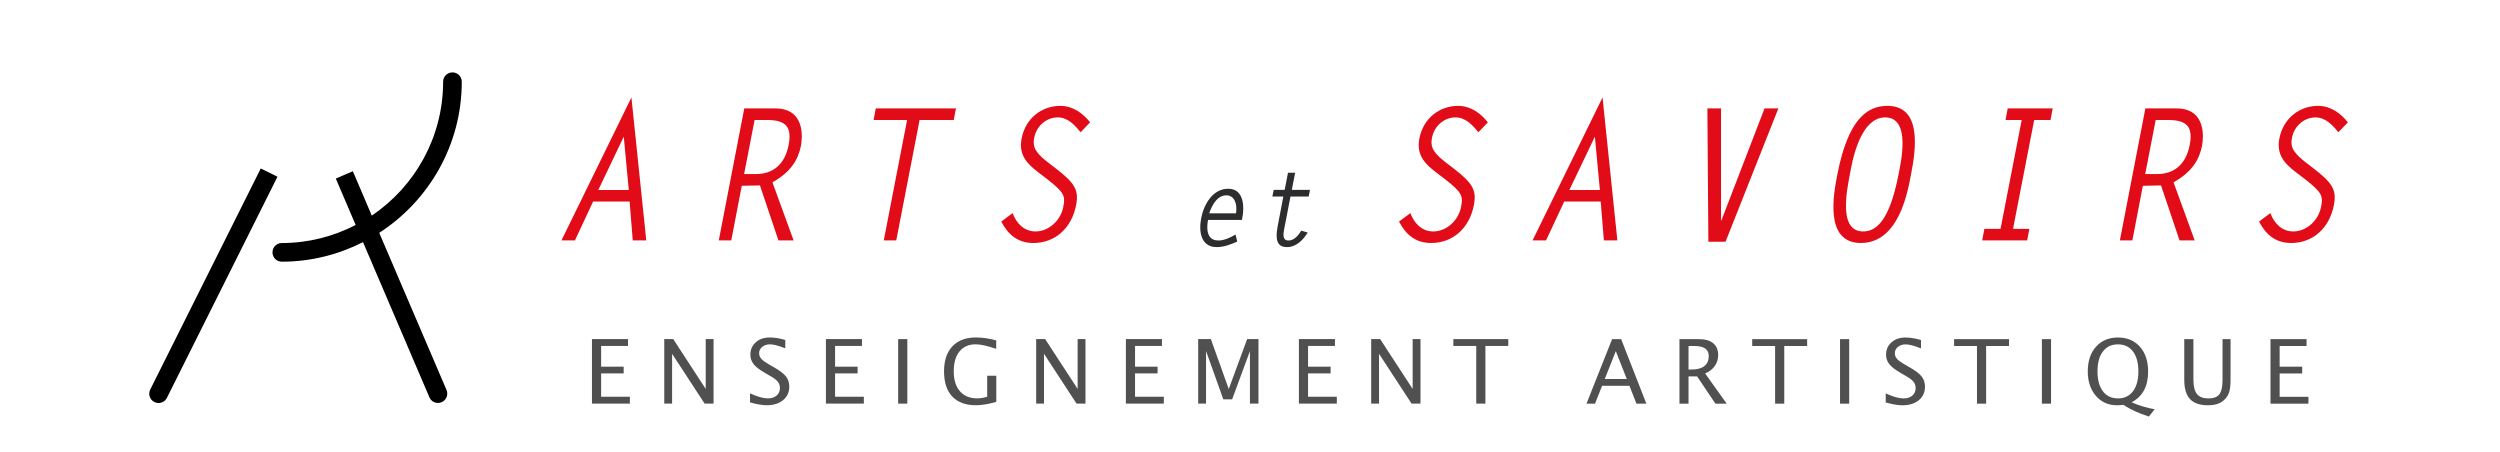 <?xml version="1.0" encoding="UTF-8" standalone="no"?>
<!-- Generator: Adobe Illustrator 15.0.0, SVG Export Plug-In  -->

<svg
   xmlns:dc="http://purl.org/dc/elements/1.1/"
   xmlns:cc="http://creativecommons.org/ns#"
   xmlns:rdf="http://www.w3.org/1999/02/22-rdf-syntax-ns#"
   xmlns:svg="http://www.w3.org/2000/svg"
   xmlns="http://www.w3.org/2000/svg"
   xmlns:xlink="http://www.w3.org/1999/xlink"
   xmlns:sodipodi="http://sodipodi.sourceforge.net/DTD/sodipodi-0.dtd"
   xmlns:inkscape="http://www.inkscape.org/namespaces/inkscape"
   version="1.1"
   x="0px"
   y="0px"
   width="315"
   height="57"
   viewBox="-19.029 -10.051 315 57"
   style="overflow:visible"
   xml:space="preserve"
   id="svg4136"
   inkscape:version="0.91 r13725"
   sodipodi:docname="logo.svg"><sodipodi:namedview
     pagecolor="#ffffff"
     bordercolor="#666666"
     borderopacity="1"
     objecttolerance="10"
     gridtolerance="10"
     guidetolerance="10"
     inkscape:pageopacity="0"
     inkscape:pageshadow="2"
     inkscape:window-width="1920"
     inkscape:window-height="1024"
     id="namedview4172"
     showgrid="false"
     inkscape:zoom="2.8284271"
     inkscape:cx="278.69132"
     inkscape:cy="11.804188"
     inkscape:window-x="-4"
     inkscape:window-y="-4"
     inkscape:window-maximized="1"
     inkscape:current-layer="svg4136"
     showguides="true"
     inkscape:guide-bbox="true" /><defs
     id="defs4138"><clipPath
       id="XMLID_3_"><use
         height="100%"
         width="100%"
         y="0"
         x="0"
         xlink:href="#XMLID_1_"
         id="use4758" /></clipPath><clipPath
       id="clipPath5346"><use
         height="100%"
         width="100%"
         y="0"
         x="0"
         xlink:href="#XMLID_1_"
         id="use5348" /></clipPath><defs
       id="defs4754"><rect
         height="31.129"
         width="232.998"
         id="XMLID_1_"
         x="0"
         y="0" /></defs><clipPath
       id="clipPath5353"><use
         id="use5355"
         xlink:href="#XMLID_1_"
         x="0"
         y="0"
         width="100%"
         height="100%" /></clipPath></defs><g
     id="g4760"
     clip-path="url(#XMLID_3_)"
     transform="translate(51.777,0.766)"><path
       id="path4762"
       d="m 81.403,16.899 c -0.336,1.94 0.336,2.587 1.32,2.587 0.708,0 1.488,-0.356 2.148,-0.752 l 0.216,0.884 c -0.876,0.396 -1.704,0.7 -2.592,0.7 -1.896,0 -2.304,-1.796 -1.956,-3.63 0.36,-1.849 1.5,-3.723 3.42,-3.723 2.136,0 1.944,2.627 1.812,3.393 l -0.096,0.541 -4.272,0 z m 3.528,-0.832 c 0.192,-1.161 -0.192,-2.271 -1.2,-2.271 -1.008,0 -1.668,0.845 -2.184,2.271 l 3.384,0 z"
       inkscape:connector-curvature="0"
       style="fill:#2d2c2e" /><path
       id="path4764"
       d="m 94.087,13.942 -2.292,0 -0.78,4.026 c -0.132,0.687 -0.276,1.518 0.54,1.518 0.684,0 1.224,-0.62 1.596,-1.24 l 0.816,0.237 c -0.624,1.017 -1.512,1.835 -2.592,1.835 -1.044,0 -1.596,-0.555 -1.188,-2.667 l 0.708,-3.709 -1.38,0 0.168,-0.832 1.38,0 0.42,-2.164 0.9,0 -0.42,2.164 2.292,0 -0.168,0.832 z"
       inkscape:connector-curvature="0"
       style="fill:#2d2c2e" /></g><path
     style="fill:#e20c19"
     inkscape:connector-curvature="0"
     d="m 62.401,20.243 -1.701,0 -0.399,-4.897 -4.599,0 -2.289,4.897 -1.701,0 8.82,-18.018 1.869,18.018 z m -6.048,-6.353 3.843,0 -0.63,-6.722 -3.213,6.722 z"
     id="path4768" /><path
     style="fill:#e20c19"
     inkscape:connector-curvature="0"
     d="m 74.749,3.611 3.927,0 c 3.78,0 3.402,3.742 3.213,4.712 -0.336,1.71 -1.239,3.28 -3.591,4.598 l 2.667,7.322 -1.911,0 -2.331,-6.93 c -0.756,0.022 -1.512,0.022 -2.289,0.046 l -1.323,6.884 -1.575,0 3.213,-16.632 z m 1.47,8.269 c 2.142,0 3.633,-1.201 4.116,-3.649 0.42,-2.218 -0.252,-3.165 -2.73,-3.165 l -1.554,0 -1.323,6.814 1.491,0 z"
     id="path4770" /><path
     style="fill:#e20c19"
     inkscape:connector-curvature="0"
     d="m 101.146,5.066 -4.305,0 -2.94,15.177 -1.575,0 2.94,-15.177 -4.221,0 0.273,-1.455 10.101,0 -0.273,1.455 z"
     id="path4772" /><path
     style="fill:#e20c19"
     inkscape:connector-curvature="0"
     d="m 117.127,6.614 c -0.735,-0.901 -1.596,-1.871 -2.898,-1.871 -1.344,0 -2.646,1.017 -2.94,2.541 -0.168,0.878 -0.168,1.663 1.596,3.026 l 1.05,0.809 c 2.436,1.871 3.003,2.748 2.625,4.688 -0.588,2.98 -2.73,4.759 -5.376,4.759 -1.953,0 -3.192,-1.039 -4.053,-2.702 l 1.428,-1.063 c 0.483,1.293 1.449,2.31 2.898,2.31 1.575,0 3.129,-1.294 3.486,-3.072 0.252,-1.34 0.231,-1.778 -2.079,-3.558 l -1.176,-0.9 c -1.281,-0.994 -2.394,-2.103 -1.995,-4.182 0.504,-2.61 2.604,-4.111 4.872,-4.111 1.575,0 2.856,0.924 3.759,2.079 l -1.197,1.247 z"
     id="path4774" /><path
     style="fill:#e20c19"
     inkscape:connector-curvature="0"
     d="m 167.246,6.614 c -0.735,-0.901 -1.596,-1.871 -2.898,-1.871 -1.344,0 -2.646,1.017 -2.94,2.541 -0.168,0.878 -0.168,1.663 1.596,3.026 l 1.05,0.809 c 2.436,1.871 3.003,2.748 2.625,4.688 -0.588,2.98 -2.73,4.759 -5.376,4.759 -1.953,0 -3.192,-1.039 -4.053,-2.702 l 1.428,-1.063 c 0.483,1.293 1.449,2.31 2.898,2.31 1.575,0 3.129,-1.294 3.486,-3.072 0.252,-1.34 0.231,-1.778 -2.079,-3.558 l -1.176,-0.9 c -1.281,-0.994 -2.394,-2.103 -1.995,-4.182 0.504,-2.61 2.604,-4.111 4.872,-4.111 1.575,0 2.856,0.924 3.759,2.079 l -1.197,1.247 z"
     id="path4776" /><path
     style="fill:#e20c19"
     inkscape:connector-curvature="0"
     d="m 184.76,20.243 -1.7,0 -0.399,-4.897 -4.599,0 -2.289,4.897 -1.701,0 8.82,-18.018 1.868,18.018 z m -6.048,-6.353 3.844,0 -0.631,-6.722 -3.213,6.722 z"
     id="path4778" /><path
     style="fill:#e20c19"
     inkscape:connector-curvature="0"
     d="m 203.302,3.611 1.744,0 -6.657,16.794 -2.163,0 -0.126,-16.794 1.722,0 0,14.114 0.043,0 5.437,-14.114 z"
     id="path4780" /><path
     style="fill:#e20c19"
     inkscape:connector-curvature="0"
     d="m 218.78,3.287 c 4.409,0 3.59,5.544 2.981,8.639 -0.421,2.218 -1.533,8.64 -6.321,8.64 -4.662,0 -3.423,-6.283 -2.961,-8.64 1.344,-6.953 3.76,-8.639 6.301,-8.639 z m 1.407,8.639 c 0.294,-1.524 1.596,-7.184 -1.68,-7.184 -3.36,0 -4.264,6.214 -4.452,7.184 -0.356,1.895 -1.491,7.185 1.659,7.185 1.574,0 3.297,-1.156 4.473,-7.185 z"
     id="path4782" /><path
     style="fill:#e20c19"
     inkscape:connector-curvature="0"
     d="m 239.338,5.066 -2.058,0 -2.667,13.722 2.058,0 -0.273,1.455 -5.67,0 0.273,-1.455 2.037,0 2.667,-13.722 -2.037,0 0.272,-1.455 5.671,0 -0.273,1.455 z"
     id="path4784" /><path
     style="fill:#e20c19"
     inkscape:connector-curvature="0"
     d="m 251.287,3.611 3.927,0 c 3.78,0 3.402,3.742 3.213,4.712 -0.336,1.71 -1.238,3.28 -3.59,4.598 l 2.666,7.322 -1.91,0 -2.332,-6.93 c -0.756,0.022 -1.512,0.022 -2.289,0.046 l -1.322,6.884 -1.575,0 3.212,-16.632 z m 1.47,8.269 c 2.143,0 3.633,-1.201 4.116,-3.649 0.42,-2.218 -0.252,-3.165 -2.729,-3.165 l -1.555,0 -1.322,6.814 1.49,0 z"
     id="path4786" /><path
     style="fill:#e20c19"
     inkscape:connector-curvature="0"
     d="m 275.605,6.614 c -0.734,-0.901 -1.596,-1.871 -2.898,-1.871 -1.344,0 -2.646,1.017 -2.939,2.541 -0.168,0.878 -0.168,1.663 1.596,3.026 l 1.051,0.809 c 2.436,1.871 3.002,2.748 2.625,4.688 -0.588,2.98 -2.73,4.759 -5.377,4.759 -1.952,0 -3.191,-1.039 -4.053,-2.702 l 1.428,-1.063 c 0.484,1.293 1.449,2.31 2.898,2.31 1.575,0 3.129,-1.294 3.486,-3.072 0.252,-1.34 0.23,-1.778 -2.079,-3.558 l -1.177,-0.9 c -1.28,-0.994 -2.393,-2.103 -1.994,-4.182 0.504,-2.61 2.604,-4.111 4.872,-4.111 1.575,0 2.856,0.924 3.759,2.079 l -1.198,1.247 z"
     id="path4788" /><path
     sodipodi:nodetypes="cccssc"
     inkscape:connector-curvature="0"
     id="path4246"
     d="M 13.826,11.176 -0.098,39.03 c -0.292,0.578 -0.055,1.284 0.523,1.576 0.17,0.085 0.347,0.122 0.523,0.122 0.432,0 0.846,-0.237 1.053,-0.651 L 15.932,12.216" /><path
     sodipodi:nodetypes="ccsssccscccssscc"
     inkscape:connector-curvature="0"
     id="path4242"
     d="m 23.283,12.448 2.501,5.848 c -2.793,1.442 -5.952,2.276 -9.305,2.276 -0.651,0 -1.175,0.523 -1.175,1.175 0,0.651 0.523,1.175 1.175,1.175 3.682,0 7.151,-0.901 10.23,-2.465 l 8.368,19.553 c 0.189,0.444 0.621,0.712 1.077,0.712 0.152,0 0.31,-0.03 0.463,-0.097 0.596,-0.256 0.87,-0.943 0.615,-1.54 L 28.754,19.288 C 35.004,15.241 39.154,8.224 39.154,0.246 c 0,-0.651 -0.523,-1.175 -1.175,-1.175 -0.651,0 -1.175,0.523 -1.175,1.175 0,7.017 -3.572,13.212 -8.988,16.869 L 25.431,11.523" /><g
     id="g12"
     transform="matrix(0.051,0,0,0.051,226.578,-7.424)" /><g
     id="g14"
     transform="matrix(0.051,0,0,0.051,226.578,-7.424)" /><g
     id="g16"
     transform="matrix(0.051,0,0,0.051,226.578,-7.424)" /><g
     id="g18"
     transform="matrix(0.051,0,0,0.051,226.578,-7.424)" /><g
     id="g20"
     transform="matrix(0.051,0,0,0.051,226.578,-7.424)" /><g
     id="g22"
     transform="matrix(0.051,0,0,0.051,226.578,-7.424)" /><g
     id="g24"
     transform="matrix(0.051,0,0,0.051,226.578,-7.424)" /><g
     id="g26"
     transform="matrix(0.051,0,0,0.051,226.578,-7.424)" /><g
     id="g28"
     transform="matrix(0.051,0,0,0.051,226.578,-7.424)" /><g
     id="g30"
     transform="matrix(0.051,0,0,0.051,226.578,-7.424)" /><g
     id="g32"
     transform="matrix(0.051,0,0,0.051,226.578,-7.424)" /><g
     id="g34"
     transform="matrix(0.051,0,0,0.051,226.578,-7.424)" /><g
     id="g36"
     transform="matrix(0.051,0,0,0.051,226.578,-7.424)" /><g
     id="g38"
     transform="matrix(0.051,0,0,0.051,226.578,-7.424)" /><g
     id="g40"
     transform="matrix(0.051,0,0,0.051,226.578,-7.424)" /><g
     style="font-style:normal;font-weight:normal;font-size:60px;line-height:0%;font-family:sans-serif;letter-spacing:0px;word-spacing:0px;fill:#505050;fill-opacity:1;stroke:none;stroke-width:1px;stroke-linecap:butt;stroke-linejoin:miter;stroke-opacity:1"
     id="text4179"
     transform="translate(-5.205,33.602)"><path
       d="m 60.764,7.203 0,-8.13 4.543,0 0,0.862 -3.389,0 0,2.609 2.84,0 0,0.851 -2.84,0 0,2.944 3.625,0 0,0.862 -4.779,0 z"
       style="font-style:normal;font-variant:normal;font-weight:normal;font-stretch:normal;font-size:11.25px;line-height:0%;font-family:'Lucida Sans Unicode';-inkscape-font-specification:'Lucida Sans Unicode';letter-spacing:3px;fill:#505050;fill-opacity:1"
       id="path4208"
       inkscape:connector-curvature="0" /><path
       d="m 69.872,7.203 0,-8.13 1.132,0 4.092,6.279 0,-6.279 0.989,0 0,8.13 -1.126,0 -4.098,-6.279 0,6.279 -0.989,0 z"
       style="font-style:normal;font-variant:normal;font-weight:normal;font-stretch:normal;font-size:11.25px;line-height:0%;font-family:'Lucida Sans Unicode';-inkscape-font-specification:'Lucida Sans Unicode';letter-spacing:3px;fill:#505050;fill-opacity:1"
       id="path4210"
       inkscape:connector-curvature="0" /><path
       d="m 80.678,7.049 0,-1.143 q 1.373,0.637 2.263,0.637 0.676,0 1.088,-0.357 0.417,-0.363 0.417,-0.939 0,-0.478 -0.275,-0.813 -0.269,-0.335 -1,-0.747 L 82.612,3.363 Q 81.573,2.77 81.145,2.248 80.722,1.721 80.722,1.028 q 0,-0.945 0.681,-1.549 0.681,-0.61 1.736,-0.61 0.939,0 1.983,0.313 l 0,1.055 q -1.285,-0.505 -1.917,-0.505 -0.599,0 -0.989,0.319 -0.39,0.319 -0.39,0.802 0,0.406 0.286,0.72 0.286,0.313 1.044,0.747 l 0.582,0.33 q 1.055,0.599 1.472,1.132 0.417,0.533 0.417,1.28 0,1.06 -0.78,1.703 -0.78,0.643 -2.071,0.643 -0.824,0 -2.098,-0.357 z"
       style="font-style:normal;font-variant:normal;font-weight:normal;font-stretch:normal;font-size:11.25px;line-height:0%;font-family:'Lucida Sans Unicode';-inkscape-font-specification:'Lucida Sans Unicode';letter-spacing:3px;fill:#505050;fill-opacity:1"
       id="path4212"
       inkscape:connector-curvature="0" /><path
       d="m 90.242,7.203 0,-8.13 4.543,0 0,0.862 -3.389,0 0,2.609 2.84,0 0,0.851 -2.84,0 0,2.944 3.625,0 0,0.862 -4.779,0 z"
       style="font-style:normal;font-variant:normal;font-weight:normal;font-stretch:normal;font-size:11.25px;line-height:0%;font-family:'Lucida Sans Unicode';-inkscape-font-specification:'Lucida Sans Unicode';letter-spacing:3px;fill:#505050;fill-opacity:1"
       id="path4214"
       inkscape:connector-curvature="0" /><path
       d="m 99.345,7.203 0,-8.13 1.154,0 0,8.13 -1.154,0 z"
       style="font-style:normal;font-variant:normal;font-weight:normal;font-stretch:normal;font-size:11.25px;line-height:0%;font-family:'Lucida Sans Unicode';-inkscape-font-specification:'Lucida Sans Unicode';letter-spacing:3px;fill:#505050;fill-opacity:1"
       id="path4216"
       inkscape:connector-curvature="0" /><path
       d="m 111.711,6.983 q -1.478,0.423 -2.576,0.423 -1.939,0 -2.977,-1.099 -1.033,-1.104 -1.033,-3.17 0,-2.032 1.049,-3.148 1.055,-1.121 2.961,-1.121 1.225,0 2.565,0.368 l 0,1.066 q -1.681,-0.571 -2.576,-0.571 -1.318,0 -2.049,0.895 -0.725,0.89 -0.725,2.516 0,1.609 0.78,2.505 0.78,0.895 2.186,0.895 0.577,0 1.247,-0.203 l 0,-2.648 1.148,0 0,3.29 z"
       style="font-style:normal;font-variant:normal;font-weight:normal;font-stretch:normal;font-size:11.25px;line-height:0%;font-family:'Lucida Sans Unicode';-inkscape-font-specification:'Lucida Sans Unicode';letter-spacing:3px;fill:#505050;fill-opacity:1"
       id="path4218"
       inkscape:connector-curvature="0" /><path
       d="m 116.733,7.203 0,-8.13 1.132,0 4.092,6.279 0,-6.279 0.989,0 0,8.13 -1.126,0 -4.098,-6.279 0,6.279 -0.989,0 z"
       style="font-style:normal;font-variant:normal;font-weight:normal;font-stretch:normal;font-size:11.25px;line-height:0%;font-family:'Lucida Sans Unicode';-inkscape-font-specification:'Lucida Sans Unicode';letter-spacing:3px;fill:#505050;fill-opacity:1"
       id="path4220"
       inkscape:connector-curvature="0" /><path
       d="m 128.038,7.203 0,-8.13 4.543,0 0,0.862 -3.389,0 0,2.609 2.84,0 0,0.851 -2.84,0 0,2.944 3.625,0 0,0.862 -4.779,0 z"
       style="font-style:normal;font-variant:normal;font-weight:normal;font-stretch:normal;font-size:11.25px;line-height:0%;font-family:'Lucida Sans Unicode';-inkscape-font-specification:'Lucida Sans Unicode';letter-spacing:3px;fill:#505050;fill-opacity:1"
       id="path4222"
       inkscape:connector-curvature="0" /><path
       d="m 137.147,7.203 0,-8.13 1.599,0 2.252,6.29 2.318,-6.29 1.428,0 0,8.13 -1.077,0 0,-6.614 -2.241,6.07 -1.115,0 -2.175,-6.086 0,6.63 -0.989,0 z"
       style="font-style:normal;font-variant:normal;font-weight:normal;font-stretch:normal;font-size:11.25px;line-height:0%;font-family:'Lucida Sans Unicode';-inkscape-font-specification:'Lucida Sans Unicode';letter-spacing:3px;fill:#505050;fill-opacity:1"
       id="path4224"
       inkscape:connector-curvature="0" /><path
       d="m 149.837,7.203 0,-8.13 4.543,0 0,0.862 -3.389,0 0,2.609 2.84,0 0,0.851 -2.84,0 0,2.944 3.625,0 0,0.862 -4.779,0 z"
       style="font-style:normal;font-variant:normal;font-weight:normal;font-stretch:normal;font-size:11.25px;line-height:0%;font-family:'Lucida Sans Unicode';-inkscape-font-specification:'Lucida Sans Unicode';letter-spacing:3px;fill:#505050;fill-opacity:1"
       id="path4226"
       inkscape:connector-curvature="0" /><path
       d="m 158.945,7.203 0,-8.13 1.132,0 4.092,6.279 0,-6.279 0.989,0 0,8.13 -1.126,0 -4.098,-6.279 0,6.279 -0.989,0 z"
       style="font-style:normal;font-variant:normal;font-weight:normal;font-stretch:normal;font-size:11.25px;line-height:0%;font-family:'Lucida Sans Unicode';-inkscape-font-specification:'Lucida Sans Unicode';letter-spacing:3px;fill:#505050;fill-opacity:1"
       id="path4228"
       inkscape:connector-curvature="0" /><path
       d="m 172.184,7.203 0,-7.267 -2.884,0 0,-0.862 6.921,0 0,0.862 -2.884,0 0,7.267 -1.154,0 z"
       style="font-style:normal;font-variant:normal;font-weight:normal;font-stretch:normal;font-size:11.25px;line-height:0%;font-family:'Lucida Sans Unicode';-inkscape-font-specification:'Lucida Sans Unicode';letter-spacing:3px;fill:#505050;fill-opacity:1"
       id="path4230"
       inkscape:connector-curvature="0" /></g><g
     style="font-style:normal;font-weight:normal;font-size:60px;line-height:0%;font-family:sans-serif;letter-spacing:0px;word-spacing:0px;fill:#505050;fill-opacity:1;stroke:none;stroke-width:1px;stroke-linecap:butt;stroke-linejoin:miter;stroke-opacity:1"
     id="text4197"
     transform="translate(-5.205,33.602)"><path
       d="m 186.075,7.208 3.224,-8.13 1.143,0 3.175,8.13 -1.247,0 -0.884,-2.252 -3.444,0 -0.895,2.252 -1.071,0 z m 2.302,-3.109 2.774,0 -1.384,-3.505 -1.39,3.505 z"
       style="font-style:normal;font-variant:normal;font-weight:normal;font-stretch:normal;font-size:11.25px;line-height:0%;font-family:'Lucida Sans Unicode';-inkscape-font-specification:'Lucida Sans Unicode';letter-spacing:3px;fill:#505050;fill-opacity:1"
       id="path4233"
       inkscape:connector-curvature="0" /><path
       d="m 197.787,7.208 0,-8.13 2.461,0 q 1.17,0 1.791,0.516 0.626,0.516 0.626,1.5 0,0.775 -0.434,1.379 -0.428,0.604 -1.208,0.928 l 2.714,3.807 -1.417,0 -2.313,-3.439 -1.077,0 0,3.439 -1.143,0 z m 1.143,-4.301 0.374,0 q 1.066,0 1.62,-0.434 0.555,-0.434 0.555,-1.269 0,-1.263 -1.824,-1.263 l -0.725,0 0,2.966 z"
       style="font-style:normal;font-variant:normal;font-weight:normal;font-stretch:normal;font-size:11.25px;line-height:0%;font-family:'Lucida Sans Unicode';-inkscape-font-specification:'Lucida Sans Unicode';letter-spacing:3px;fill:#505050;fill-opacity:1"
       id="path4235"
       inkscape:connector-curvature="0" /><path
       d="m 209.839,7.208 0,-7.267 -2.884,0 0,-0.862 6.921,0 0,0.862 -2.884,0 0,7.267 -1.154,0 z"
       style="font-style:normal;font-variant:normal;font-weight:normal;font-stretch:normal;font-size:11.25px;line-height:0%;font-family:'Lucida Sans Unicode';-inkscape-font-specification:'Lucida Sans Unicode';letter-spacing:3px;fill:#505050;fill-opacity:1"
       id="path4237"
       inkscape:connector-curvature="0" /><path
       d="m 218.02,7.208 0,-8.13 1.154,0 0,8.13 -1.154,0 z"
       style="font-style:normal;font-variant:normal;font-weight:normal;font-stretch:normal;font-size:11.25px;line-height:0%;font-family:'Lucida Sans Unicode';-inkscape-font-specification:'Lucida Sans Unicode';letter-spacing:3px;fill:#505050;fill-opacity:1"
       id="path4239"
       inkscape:connector-curvature="0" /><path
       d="m 223.777,7.054 0,-1.143 q 1.373,0.637 2.263,0.637 0.676,0 1.088,-0.357 0.417,-0.363 0.417,-0.939 0,-0.478 -0.275,-0.813 -0.269,-0.335 -1,-0.747 l -0.56,-0.324 q -1.038,-0.593 -1.467,-1.115 -0.423,-0.527 -0.423,-1.219 0,-0.945 0.681,-1.549 0.681,-0.61 1.736,-0.61 0.939,0 1.983,0.313 l 0,1.055 q -1.285,-0.505 -1.917,-0.505 -0.599,0 -0.989,0.319 -0.39,0.319 -0.39,0.802 0,0.406 0.286,0.72 0.286,0.313 1.044,0.747 l 0.582,0.33 q 1.055,0.599 1.472,1.132 0.417,0.533 0.417,1.28 0,1.06 -0.78,1.703 -0.78,0.643 -2.071,0.643 -0.824,0 -2.098,-0.357 z"
       style="font-style:normal;font-variant:normal;font-weight:normal;font-stretch:normal;font-size:11.25px;line-height:0%;font-family:'Lucida Sans Unicode';-inkscape-font-specification:'Lucida Sans Unicode';letter-spacing:3px;fill:#505050;fill-opacity:1"
       id="path4241"
       inkscape:connector-curvature="0" /><path
       d="m 235.275,7.208 0,-7.267 -2.884,0 0,-0.862 6.921,0 0,0.862 -2.884,0 0,7.267 -1.154,0 z"
       style="font-style:normal;font-variant:normal;font-weight:normal;font-stretch:normal;font-size:11.25px;line-height:0%;font-family:'Lucida Sans Unicode';-inkscape-font-specification:'Lucida Sans Unicode';letter-spacing:3px;fill:#505050;fill-opacity:1"
       id="path4243"
       inkscape:connector-curvature="0" /><path
       d="m 243.455,7.208 0,-8.13 1.154,0 0,8.13 -1.154,0 z"
       style="font-style:normal;font-variant:normal;font-weight:normal;font-stretch:normal;font-size:11.25px;line-height:0%;font-family:'Lucida Sans Unicode';-inkscape-font-specification:'Lucida Sans Unicode';letter-spacing:3px;fill:#505050;fill-opacity:1"
       id="path4245"
       inkscape:connector-curvature="0" /><path
       d="m 256.931,8.834 q -1.917,-0.621 -3.213,-1.478 -0.516,0.055 -0.797,0.055 -1.637,0 -2.664,-1.187 -1.022,-1.187 -1.022,-3.082 0,-1.945 1.033,-3.104 1.038,-1.165 2.769,-1.165 1.736,0 2.769,1.165 1.033,1.165 1.033,3.12 0,2.802 -2.082,3.878 1.401,0.615 2.906,0.879 l -0.731,0.917 z m -3.895,-2.285 q 1.214,0 1.895,-0.901 0.681,-0.901 0.681,-2.505 0,-1.609 -0.681,-2.505 -0.681,-0.901 -1.895,-0.901 -1.214,0 -1.895,0.901 -0.681,0.895 -0.681,2.494 0,1.609 0.681,2.516 0.681,0.901 1.895,0.901 z"
       style="font-style:normal;font-variant:normal;font-weight:normal;font-stretch:normal;font-size:11.25px;line-height:0%;font-family:'Lucida Sans Unicode';-inkscape-font-specification:'Lucida Sans Unicode';letter-spacing:3px;fill:#505050;fill-opacity:1"
       id="path4247"
       inkscape:connector-curvature="0" /><path
       d="m 261.392,-0.922 1.154,0 0,5.131 q 0,1.225 0.45,1.785 0.456,0.555 1.445,0.555 0.967,0 1.368,-0.522 0.406,-0.527 0.406,-1.78 l 0,-5.169 1.011,0 0,5.153 q 0,1.066 -0.209,1.637 -0.209,0.571 -0.753,1.005 -0.681,0.538 -1.873,0.538 -1.544,0 -2.274,-0.78 -0.725,-0.78 -0.725,-2.433 l 0,-5.12 z"
       style="font-style:normal;font-variant:normal;font-weight:normal;font-stretch:normal;font-size:11.25px;line-height:0%;font-family:'Lucida Sans Unicode';-inkscape-font-specification:'Lucida Sans Unicode';letter-spacing:3px;fill:#505050;fill-opacity:1"
       id="path4249"
       inkscape:connector-curvature="0" /><path
       d="m 272.258,7.208 0,-8.13 4.543,0 0,0.862 -3.389,0 0,2.609 2.84,0 0,0.851 -2.84,0 0,2.944 3.625,0 0,0.862 -4.779,0 z"
       style="font-style:normal;font-variant:normal;font-weight:normal;font-stretch:normal;font-size:11.25px;line-height:0%;font-family:'Lucida Sans Unicode';-inkscape-font-specification:'Lucida Sans Unicode';letter-spacing:3px;fill:#505050;fill-opacity:1"
       id="path4251"
       inkscape:connector-curvature="0" /></g></svg>